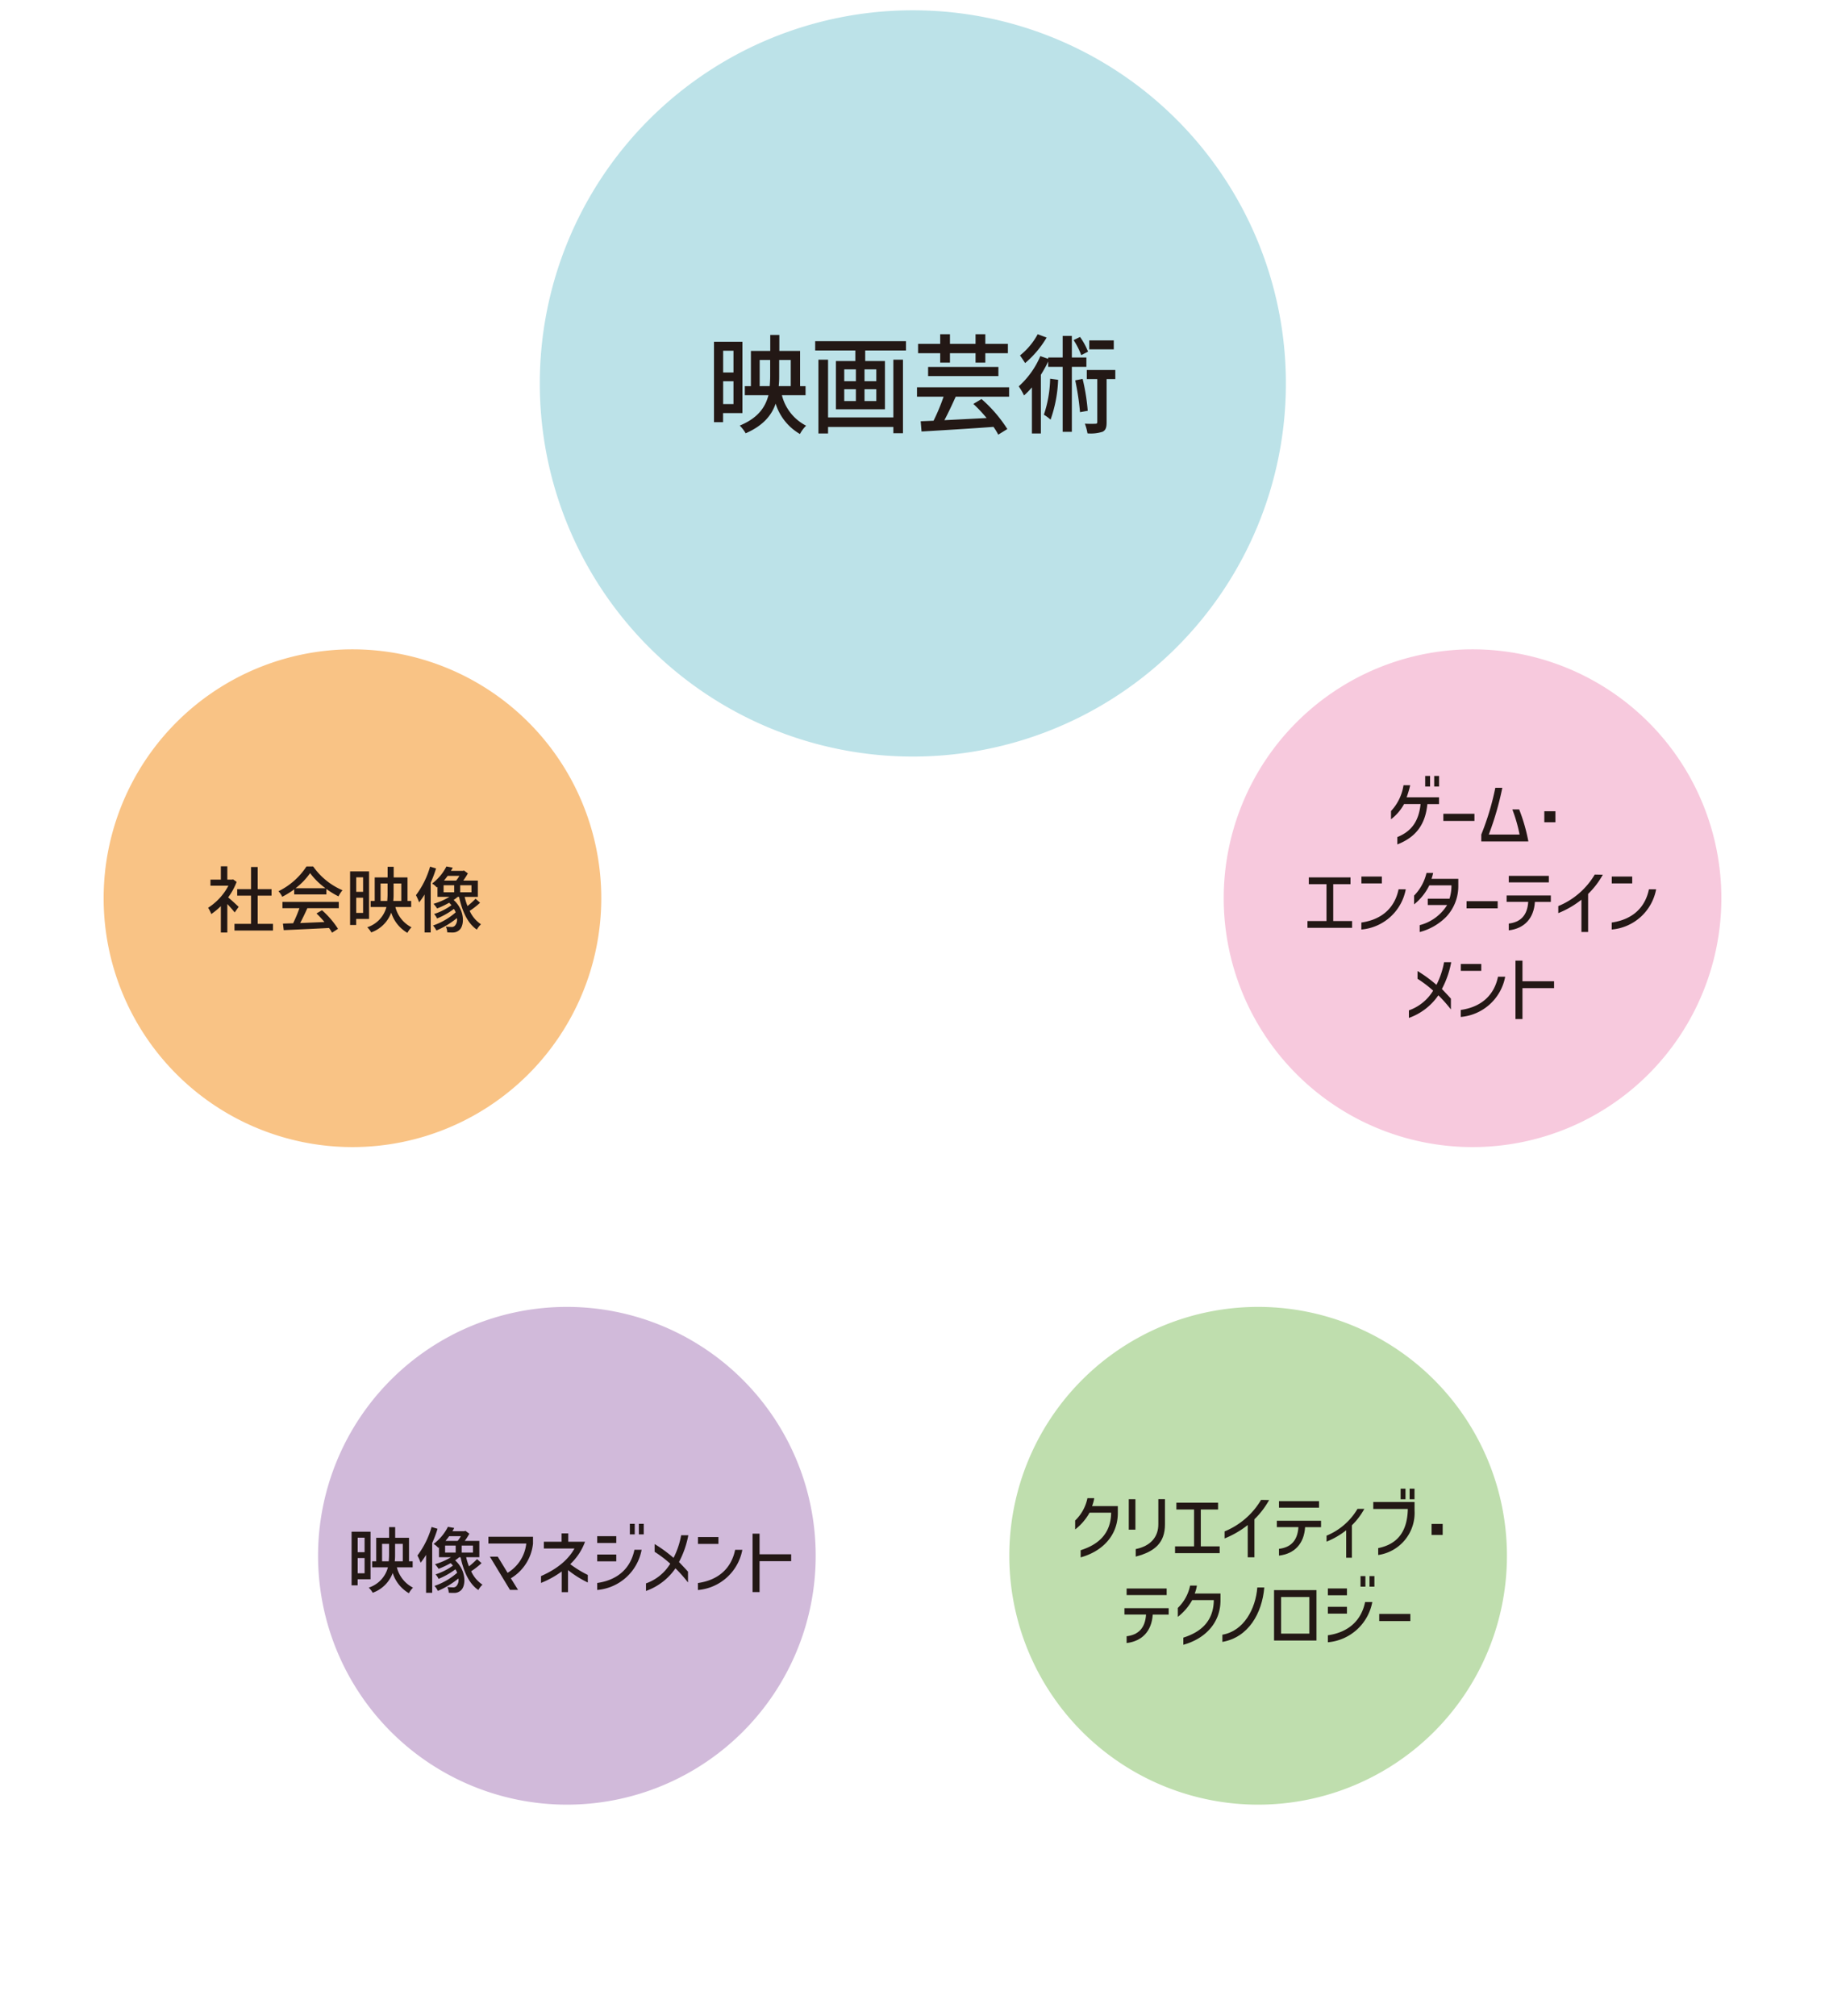 <svg xmlns="http://www.w3.org/2000/svg" xmlns:xlink="http://www.w3.org/1999/xlink" width="355" height="392" viewBox="0 0 355 392">
  <defs>
    <clipPath id="clip-path">
      <rect id="長方形_4" data-name="長方形 4" width="355" height="392" transform="translate(10 240)" fill="none"/>
    </clipPath>
  </defs>
  <g id="sec8_img03" transform="translate(-10 -240)" clip-path="url(#clip-path)">
    <g id="グループ_5" data-name="グループ 5">
      <path id="パス_44" data-name="パス 44" d="M126.96,414.68a48.4,48.4,0,1,1-48.4-48.4A48.4,48.4,0,0,1,126.96,414.68Z" fill="#f9c385"/>
      <g id="グループ_4" data-name="グループ 4">
        <path id="パス_45" data-name="パス 45" d="M54.22,415.82v5.53H52.96v-5.13a13.416,13.416,0,0,1-1.86,1.54,6.635,6.635,0,0,0-.62-1.22,11.411,11.411,0,0,0,3.95-4.29H50.94v-1.19h2.02v-2.58h1.26v2.58h.9l.22-.04.69.49a12.489,12.489,0,0,1-1.65,3.01c.64.53,1.75,1.55,2.04,1.84l-.77,1.09c-.31-.41-.9-1.08-1.43-1.64Zm1.39,3.85h3.22v-5.49H56.14v-1.26h2.69v-4.31h1.3v4.31h2.69v1.26H60.13v5.49H63.1v1.29H55.61Z" fill="#231815"/>
        <path id="パス_46" data-name="パス 46" d="M69.62,408.51h1.3a13.409,13.409,0,0,0,5.7,4.62,6.113,6.113,0,0,0-.78,1.19,15.3,15.3,0,0,1-2.35-1.44v1.06H67.23v-.98a17,17,0,0,1-2.33,1.44,4.286,4.286,0,0,0-.73-1.08,13.643,13.643,0,0,0,5.45-4.82Zm-4.69,6.89H75.9v1.22H69.79c-.42.92-.91,1.97-1.4,2.89,1.47-.06,3.11-.13,4.72-.2a19.455,19.455,0,0,0-1.55-1.67l1.08-.62a17.267,17.267,0,0,1,3.11,3.61l-1.16.76a6.945,6.945,0,0,0-.59-.92c-3.17.17-6.56.32-8.81.42l-.15-1.27,1.98-.07a28.588,28.588,0,0,0,1.23-2.93H64.94V415.4Zm5.39-5.6a13.1,13.1,0,0,1-2.83,2.94h5.83A13.77,13.77,0,0,1,70.32,409.8Z" fill="#231815"/>
        <path id="パス_47" data-name="パス 47" d="M78.11,409.46h3.68v9.25H79.28v1.18H78.1V409.47Zm1.18,3.98h1.34v-2.82H79.29Zm1.34,4.1v-2.96H79.29v2.96Zm4.52-1.15H82.1v-1.18h.79v-4.57H85.4v-2.07h1.18v2.07h2.69v4.57h.71v1.18H86.91a6.093,6.093,0,0,0,3.14,3.95,4.331,4.331,0,0,0-.8,1.08,6.944,6.944,0,0,1-3.15-3.94,6.436,6.436,0,0,1-3.89,3.85,4.605,4.605,0,0,0-.77-1,5.639,5.639,0,0,0,3.73-3.95Zm.18-1.18c.03-.42.06-.87.06-1.32v-2.07H84.03v3.39Zm2.73,0v-3.39h-1.5v2.07a11.558,11.558,0,0,1-.06,1.32h1.55Z" fill="#231815"/>
        <path id="パス_48" data-name="パス 48" d="M93.78,411.65v9.69H92.59v-7.38a14.6,14.6,0,0,1-1.06,1.53,10,10,0,0,0-.62-1.4,16.947,16.947,0,0,0,2.75-5.55l1.16.35a21.029,21.029,0,0,1-1.04,2.76Zm3.07-3.14,1.21.22a3.967,3.967,0,0,1-.35.63h2.33l.21-.07.76.56a11.734,11.734,0,0,1-.9,1.4h2.84v3.17h-2.56a10.864,10.864,0,0,0,.55,1.78,16.992,16.992,0,0,0,1.57-1.42l.87.78a14.572,14.572,0,0,1-2.02,1.58,6.172,6.172,0,0,0,2.2,2.61,4.045,4.045,0,0,0-.8,1.04c-1.81-1.22-2.86-3.59-3.46-6.37h-.27a7.112,7.112,0,0,1-.79.6c2.17,1.93,2.17,4.94,1.11,5.85a1.883,1.883,0,0,1-1.33.48c-.28,0-.64,0-1.02-.03a2.825,2.825,0,0,0-.27-1.11c.41.04.8.06,1.05.06a.829.829,0,0,0,.71-.25,1.762,1.762,0,0,0,.39-1.47,16.585,16.585,0,0,1-3.99,2.41,4.262,4.262,0,0,0-.66-.97,13.074,13.074,0,0,0,4.41-2.56,4.69,4.69,0,0,0-.34-.67,14.809,14.809,0,0,1-3.28,1.86,3.225,3.225,0,0,0-.58-.87,12.089,12.089,0,0,0,3.38-1.71c-.14-.17-.31-.34-.45-.48a18.385,18.385,0,0,1-2.34,1.11,7.065,7.065,0,0,0-.7-.9,13.054,13.054,0,0,0,3.11-1.36H95.1v-1.93l-.13.11a3.487,3.487,0,0,0-.92-.76,9.534,9.534,0,0,0,2.79-3.33Zm1.5,5.01v-1.36H96.29v1.36Zm.38-2.27a6.4,6.4,0,0,0,.63-.92H97.08c-.21.29-.45.6-.71.92h2.37Zm2.98,2.27v-1.36H99.52v1.36Z" fill="#231815"/>
      </g>
    </g>
    <g id="グループ_7" data-name="グループ 7">
      <path id="パス_49" data-name="パス 49" d="M168.67,542.56a48.4,48.4,0,1,1-48.4-48.4A48.4,48.4,0,0,1,168.67,542.56Z" fill="#d1bada"/>
      <g id="グループ_6" data-name="グループ 6">
        <path id="パス_50" data-name="パス 50" d="M78.4,537.88h3.68v9.25H79.57v1.18H78.39V537.89Zm1.18,3.98h1.34v-2.82H79.58Zm1.34,4.1V543H79.58v2.96Zm4.52-1.15H82.39v-1.18h.79v-4.57h2.51v-2.07h1.18v2.07h2.69v4.57h.71v1.18H87.2a6.093,6.093,0,0,0,3.14,3.95,4.33,4.33,0,0,0-.8,1.08,6.944,6.944,0,0,1-3.15-3.94,6.436,6.436,0,0,1-3.89,3.85,4.605,4.605,0,0,0-.77-1,5.639,5.639,0,0,0,3.73-3.95Zm.18-1.18c.03-.42.06-.87.06-1.32v-2.07H84.32v3.39Zm2.73,0v-3.39h-1.5v2.07a11.557,11.557,0,0,1-.06,1.32h1.55Z" fill="#231815"/>
        <path id="パス_51" data-name="パス 51" d="M94.07,540.07v9.69H92.88v-7.38a14.6,14.6,0,0,1-1.06,1.53,10,10,0,0,0-.62-1.4,16.947,16.947,0,0,0,2.75-5.55l1.16.35A21.03,21.03,0,0,1,94.07,540.07Zm3.07-3.14,1.21.22a3.967,3.967,0,0,1-.35.63h2.33l.21-.07.76.56a11.737,11.737,0,0,1-.9,1.4h2.84v3.17h-2.56a10.867,10.867,0,0,0,.55,1.78,18.508,18.508,0,0,0,1.57-1.41l.87.78a14.575,14.575,0,0,1-2.02,1.58,6.233,6.233,0,0,0,2.2,2.61,4.045,4.045,0,0,0-.8,1.04c-1.81-1.22-2.86-3.59-3.46-6.37h-.27a7.108,7.108,0,0,1-.79.6c2.17,1.93,2.17,4.94,1.11,5.85a1.883,1.883,0,0,1-1.33.48c-.28,0-.64,0-1.02-.03a2.825,2.825,0,0,0-.27-1.11c.41.04.8.06,1.05.06a.829.829,0,0,0,.71-.25,1.75,1.75,0,0,0,.39-1.47,16.583,16.583,0,0,1-3.99,2.41,4.261,4.261,0,0,0-.66-.97,13.073,13.073,0,0,0,4.41-2.56,4.688,4.688,0,0,0-.34-.67,14.808,14.808,0,0,1-3.28,1.86,3.224,3.224,0,0,0-.58-.87,12.09,12.09,0,0,0,3.38-1.71c-.14-.17-.31-.34-.45-.48a18.385,18.385,0,0,1-2.34,1.11,7.07,7.07,0,0,0-.7-.9,13.056,13.056,0,0,0,3.11-1.36H95.39v-1.93l-.13.11a3.487,3.487,0,0,0-.92-.76,9.534,9.534,0,0,0,2.79-3.33Zm1.5,5.01v-1.36H96.58v1.36Zm.38-2.27a6.4,6.4,0,0,0,.63-.92H97.37c-.21.29-.45.6-.71.92h2.37Zm2.98,2.27v-1.36H99.81v1.36Z" fill="#231815"/>
        <path id="パス_52" data-name="パス 52" d="M105,538.86h8.68v1.34a8.935,8.935,0,0,1-4.31,6.74l1.4,2.25H109.2l-3.91-6.46h1.53l1.92,3.14a7.573,7.573,0,0,0,3.63-5.69H105v-1.33Z" fill="#231815"/>
        <path id="パス_53" data-name="パス 53" d="M115.79,541.13v-1.3h3.45v-1.62h1.3v1.62h3.26a11.31,11.31,0,0,1-2.88,4.36,21.322,21.322,0,0,0,3.42,2.1v1.47a19.776,19.776,0,0,1-3.85-2.42v4.3h-1.22v-4.03a18.337,18.337,0,0,1-4.03,2.23v-1.33c3.32-1.46,5.37-3.31,6.51-5.37H115.8Z" fill="#231815"/>
        <path id="パス_54" data-name="パス 54" d="M126.17,538.75h3.71v1.32h-3.71v-1.32Zm0,9.1c4.19-.6,6.54-3.04,7.24-6.46h1.4a9.617,9.617,0,0,1-8.64,7.82Zm0-5.53h3.71v1.32h-3.71v-1.32Zm7.3-3.92h-.95v-2.06h.95Zm.8-2.06h.95v2.06h-.95Z" fill="#231815"/>
        <path id="パス_55" data-name="パス 55" d="M140.38,544.1a23.091,23.091,0,0,0-3.04-2.31v-1.51a26.533,26.533,0,0,1,3.68,2.69,15.975,15.975,0,0,0,1.48-4.4h1.39a18.173,18.173,0,0,1-1.81,5.2c.59.63,1.27,1.33,1.75,1.88v2.1a27.348,27.348,0,0,0-2.44-2.75,11.652,11.652,0,0,1-5.73,4.4v-1.47a9.033,9.033,0,0,0,4.71-3.82Z" fill="#231815"/>
        <path id="パス_56" data-name="パス 56" d="M145.76,547.86c4.19-.6,6.54-3.04,7.24-6.46h1.4a9.617,9.617,0,0,1-8.64,7.82Zm3.99-7.61h-3.98v-1.33h3.98Z" fill="#231815"/>
        <path id="パス_57" data-name="パス 57" d="M156.39,549.62V538.26h1.36v4.01h6.15v1.34h-6.15v6.01h-1.36Z" fill="#231815"/>
      </g>
    </g>
    <g id="グループ_9" data-name="グループ 9">
      <path id="パス_58" data-name="パス 58" d="M344.84,414.68a48.4,48.4,0,1,1-48.4-48.4A48.4,48.4,0,0,1,344.84,414.68Z" fill="#f7c9dd"/>
      <g id="グループ_8" data-name="グループ 8">
        <path id="パス_59" data-name="パス 59" d="M280.6,397.71a9.406,9.406,0,0,0,2.41-5h1.3a19.339,19.339,0,0,1-.69,2.34h6.3v1.33h-2.27c-.38,3.94-2.2,6.42-5.84,7.84v-1.43c2.75-1.11,4.17-3.07,4.52-6.42h-3.21a9.361,9.361,0,0,1-2.54,2.96v-1.62Zm7.58-4.75h-.95V390.9h.95Zm.8-2.06h.95v2.06h-.95Z" fill="#231815"/>
        <path id="パス_60" data-name="パス 60" d="M296.81,399.65h-6.05v-1.39h6.05Z" fill="#231815"/>
        <path id="パス_61" data-name="パス 61" d="M299.59,402.3h6a29.74,29.74,0,0,0-1.41-4.89h1.33a34.5,34.5,0,0,1,1.79,6.23h-9.16V402.3a51.916,51.916,0,0,0,2.73-9.09h1.36a57.919,57.919,0,0,1-2.63,9.09Z" fill="#231815"/>
        <path id="パス_62" data-name="パス 62" d="M312.56,399.91H310.4v-2.14h2.16Z" fill="#231815"/>
        <path id="パス_63" data-name="パス 63" d="M268.02,411.95h-3.43v-1.32h8.11v1.32h-3.36v7.17h3.67v1.32h-8.68v-1.32h3.7v-7.17Z" fill="#231815"/>
        <path id="パス_64" data-name="パス 64" d="M274.81,419.41c4.19-.6,6.54-3.04,7.24-6.46h1.4a9.617,9.617,0,0,1-8.64,7.82v-1.36Zm3.99-7.61h-3.98v-1.33h3.98Z" fill="#231815"/>
        <path id="パス_65" data-name="パス 65" d="M288.46,410.91h5.21v1.3a8.693,8.693,0,0,1-2.37,6.11,11.245,11.245,0,0,1-5.14,2.94v-1.34A8.887,8.887,0,0,0,291.5,416h-3.77v-1.23h4.23a8.642,8.642,0,0,0,.38-2.59h-4.31a10.741,10.741,0,0,1-2.96,3.7v-1.71a9.237,9.237,0,0,0,2.41-4.4h1.3c-.1.45-.22.83-.32,1.15Z" fill="#231815"/>
        <path id="パス_66" data-name="パス 66" d="M301.33,416.65h-6.05v-1.39h6.05Z" fill="#231815"/>
        <path id="パス_67" data-name="パス 67" d="M303.07,414.15h8.6v1.25h-3.1c-.2,3.19-2.04,5.17-5.08,5.53v-1.32c2.27-.27,3.61-1.57,3.78-4.22h-4.2v-1.25Zm8.21-2.55h-7.79v-1.27h7.79Z" fill="#231815"/>
        <path id="パス_68" data-name="パス 68" d="M318.92,413.84v7.41h-1.3v-6.28a18.1,18.1,0,0,1-4.5,2.61v-1.37a14.705,14.705,0,0,0,7.09-6.13l1.57.03a16.126,16.126,0,0,1-2.86,3.74Z" fill="#231815"/>
        <path id="パス_69" data-name="パス 69" d="M323.51,419.41c4.19-.6,6.54-3.04,7.24-6.46h1.4a9.617,9.617,0,0,1-8.64,7.82v-1.36Zm3.99-7.61h-3.98v-1.33h3.98Z" fill="#231815"/>
        <path id="パス_70" data-name="パス 70" d="M288.78,432.66a23.09,23.09,0,0,0-3.04-2.31v-1.51a26.529,26.529,0,0,1,3.68,2.69,15.977,15.977,0,0,0,1.48-4.4h1.39a18.173,18.173,0,0,1-1.81,5.2c.59.63,1.27,1.33,1.75,1.88v2.1a27.355,27.355,0,0,0-2.44-2.75,11.652,11.652,0,0,1-5.73,4.4v-1.47a9.033,9.033,0,0,0,4.71-3.82Z" fill="#231815"/>
        <path id="パス_71" data-name="パス 71" d="M294.15,436.41c4.19-.6,6.54-3.04,7.24-6.46h1.4a9.617,9.617,0,0,1-8.64,7.82v-1.36Zm3.99-7.61h-3.98v-1.33h3.98Z" fill="#231815"/>
        <path id="パス_72" data-name="パス 72" d="M304.79,438.18V426.82h1.36v4.01h6.15v1.34h-6.15v6.01h-1.36Z" fill="#231815"/>
      </g>
    </g>
    <g id="グループ_11" data-name="グループ 11">
      <path id="パス_73" data-name="パス 73" d="M303.13,542.56a48.4,48.4,0,1,1-48.4-48.4A48.4,48.4,0,0,1,303.13,542.56Z" fill="#bfdeae"/>
      <g id="グループ_10" data-name="グループ 10">
        <path id="パス_74" data-name="パス 74" d="M222.42,532.9h5.02v1.34c0,4.43-3.07,7.49-7.23,8.63v-1.39c3.28-1.04,5.88-3.07,5.93-7.3h-4.2a10.655,10.655,0,0,1-2.8,3.26V535.7a8.344,8.344,0,0,0,2.39-4.34h1.32a6.863,6.863,0,0,1-.42,1.53Z" fill="#231815"/>
        <path id="パス_75" data-name="パス 75" d="M230.86,537.48h-1.29v-5.92h1.29Zm.06,3.78c2.94-.6,4.4-2.4,4.4-4.82v-4.89h1.29v4.89c0,3.52-1.88,5.29-5.69,6.28v-1.46Z" fill="#231815"/>
        <path id="パス_76" data-name="パス 76" d="M242.26,533.56h-3.43v-1.32h8.11v1.32h-3.36v7.17h3.67v1.32h-8.68v-1.32h3.7v-7.17Z" fill="#231815"/>
        <path id="パス_77" data-name="パス 77" d="M254.01,535.45v7.41h-1.3v-6.28a18.1,18.1,0,0,1-4.5,2.61v-1.37a14.706,14.706,0,0,0,7.09-6.13l1.57.03a16.126,16.126,0,0,1-2.86,3.74Z" fill="#231815"/>
        <path id="パス_78" data-name="パス 78" d="M258.37,535.75h8.6V537h-3.1c-.2,3.19-2.04,5.17-5.08,5.53v-1.32c2.27-.27,3.61-1.57,3.78-4.22h-4.2v-1.25Zm8.21-2.55h-7.79v-1.27h7.79Z" fill="#231815"/>
        <path id="パス_79" data-name="パス 79" d="M272.97,536.64v6.3h-1.11V537.6a15.331,15.331,0,0,1-3.82,2.21v-1.16a12.5,12.5,0,0,0,6.02-5.21h1.33a13.519,13.519,0,0,1-2.42,3.19Z" fill="#231815"/>
        <path id="パス_80" data-name="パス 80" d="M277.13,533.46V532.1h8.03v1.68a8.269,8.269,0,0,1-7.07,8.63v-1.34c3.91-.8,5.67-3.39,5.76-7.61h-6.71Zm5.32-3.95h.95v2.06h-.95Zm1.75,0h.95v2.06h-.95Z" fill="#231815"/>
        <path id="パス_81" data-name="パス 81" d="M290.63,538.51h-2.16v-2.14h2.16Z" fill="#231815"/>
        <path id="パス_82" data-name="パス 82" d="M228.73,552.75h8.6V554h-3.1c-.2,3.19-2.04,5.17-5.08,5.53v-1.32c2.27-.27,3.61-1.57,3.78-4.22h-4.2v-1.25Zm8.21-2.55h-7.79v-1.27h7.79Z" fill="#231815"/>
        <path id="パス_83" data-name="パス 83" d="M242.39,549.9h5.02v1.34c0,4.43-3.07,7.49-7.23,8.63v-1.39c3.28-1.04,5.88-3.07,5.93-7.3h-4.2a10.655,10.655,0,0,1-2.8,3.26V552.7a8.344,8.344,0,0,0,2.39-4.34h1.32a6.863,6.863,0,0,1-.42,1.53Z" fill="#231815"/>
        <path id="パス_84" data-name="パス 84" d="M254.57,548.73h1.36c-.43,5.01-3.07,9.69-8.15,10.58v-1.4c4.17-.71,6.47-5.04,6.79-9.17Z" fill="#231815"/>
        <path id="パス_85" data-name="パス 85" d="M266.08,559.04h-8.25v-9.8h8.25Zm-1.39-1.34v-7.12H259.2v7.12Z" fill="#231815"/>
        <path id="パス_86" data-name="パス 86" d="M268.3,548.92h3.71v1.32H268.3Zm0,9.1c4.19-.6,6.54-3.04,7.24-6.46h1.4a9.617,9.617,0,0,1-8.64,7.82v-1.36Zm0-5.53h3.71v1.32H268.3Zm7.3-3.92h-.95v-2.06h.95Zm.8-2.06h.95v2.06h-.95Z" fill="#231815"/>
        <path id="パス_87" data-name="パス 87" d="M284.34,555.26h-6.05v-1.39h6.05Z" fill="#231815"/>
      </g>
    </g>
    <g id="グループ_14" data-name="グループ 14" transform="translate(-24.1 -45.563)">
      <path id="パス_93" data-name="パス 93" d="M284.233,360.046a72.566,72.566,0,1,1-72.566-72.566A72.567,72.567,0,0,1,284.233,360.046Z" transform="translate(0 0.083)" fill="#bce2e8"/>
      <g id="グループ_13" data-name="グループ 13" transform="translate(172.984 350.563)">
        <path id="パス_94" data-name="パス 94" d="M161.715,329.974h5.517v13.869h-3.763v1.769H161.7V329.989Zm1.769,5.967h2.009v-4.228h-2.009Zm2.009,6.147v-4.438h-2.009v4.438Zm6.777-1.724H167.7V338.6h1.184v-6.852h3.763v-3.1h1.769v3.1h4.033V338.6h1.065v1.769h-4.6a9.135,9.135,0,0,0,4.708,5.922,6.493,6.493,0,0,0-1.2,1.619A10.411,10.411,0,0,1,173.694,342c-.78,2.294-2.459,4.3-5.832,5.772a6.9,6.9,0,0,0-1.154-1.5c3.508-1.454,4.963-3.508,5.592-5.922Zm.27-1.769c.045-.63.09-1.3.09-1.979v-3.1h-2.039V338.6Zm4.093,0v-5.083h-2.249v3.1a17.323,17.323,0,0,1-.09,1.979h2.324Z" transform="translate(-161.7 -328.505)" fill="#231815"/>
        <path id="パス_95" data-name="パス 95" d="M174.83,329.45h17.662v1.814H184.56v2.054H188.4V342.7h-9.536v-9.386h3.778v-2.054H174.83Zm17.077,3.6v14.3h-1.874v-1.214h-12.7V347.4H175.46V333.048h1.874v11.23h12.7v-11.23Zm-9.161,4.183v-2.294h-2.264v2.294Zm0,3.868v-2.309h-2.264V341.1Zm3.973-3.868v-2.294h-2.294v2.294Zm0,3.868v-2.309h-2.294V341.1Z" transform="translate(-155.144 -328.101)" fill="#231815"/>
        <path id="パス_96" data-name="パス 96" d="M188.04,338.88h17.917v1.814h-10.39c-.675,1.514-1.469,3.209-2.2,4.573l8.216-.42A28.541,28.541,0,0,0,199,342.1l1.589-.945a26.842,26.842,0,0,1,5.023,5.832l-1.769,1.094a11.218,11.218,0,0,0-.93-1.514c-5.038.375-10.465.69-13.989.9l-.165-1.994,2.5-.1a38.094,38.094,0,0,0,1.949-4.678H188.04V338.88Zm.21-6.642v-1.814h4.3V328.55h1.9v1.874h4.978V328.55h1.9v1.874h4.393v1.814h-4.393v1.829h-1.9v-1.829h-4.978v1.829h-1.9v-1.829Zm1.949,2.669h13.674v1.784H190.2Z" transform="translate(-148.548 -328.55)" fill="#231815"/>
        <path id="パス_97" data-name="パス 97" d="M205.438,332.808l1.529.525v-.255h2.819v-4.2h1.784v4.2H214.4v1.814H211.57v12.639h-1.784V334.892h-2.819v-1.034a24.511,24.511,0,0,1-1.424,2.579v11.41H203.8V338.88a13.906,13.906,0,0,1-1.529,1.574,12.482,12.482,0,0,0-1.035-1.769,16.62,16.62,0,0,0,4.2-5.877Zm-.51-4.258,1.739.645a19.425,19.425,0,0,1-4.183,4.963c-.255-.4-.72-1.109-1-1.484A13.443,13.443,0,0,0,204.928,328.55Zm2.414,8.651,1.559.21a26,26,0,0,1-1.469,7.751,8.152,8.152,0,0,0-1.3-.96,23.4,23.4,0,0,0,1.214-6.987Zm5.817-8.126a13.035,13.035,0,0,1,1.559,2.864l-1.319.675a14.936,14.936,0,0,0-1.484-2.924l1.259-.615Zm.51,8.171a39.738,39.738,0,0,1,.99,6.192l-1.5.27a51.374,51.374,0,0,0-.93-6.192l1.424-.27Zm2.534,8.711c.225,0,.315-.09.315-.36v-8.321h-2.039v-1.769h5.547v1.769h-1.694v8.366c0,.96-.12,1.529-.78,1.874a7.565,7.565,0,0,1-2.939.315,10.121,10.121,0,0,0-.51-1.889,19.807,19.807,0,0,0,2.1.015Zm-1.244-14.468v-1.739h4.768v1.739Z" transform="translate(-141.958 -328.55)" fill="#231815"/>
      </g>
    </g>
  </g>
</svg>
